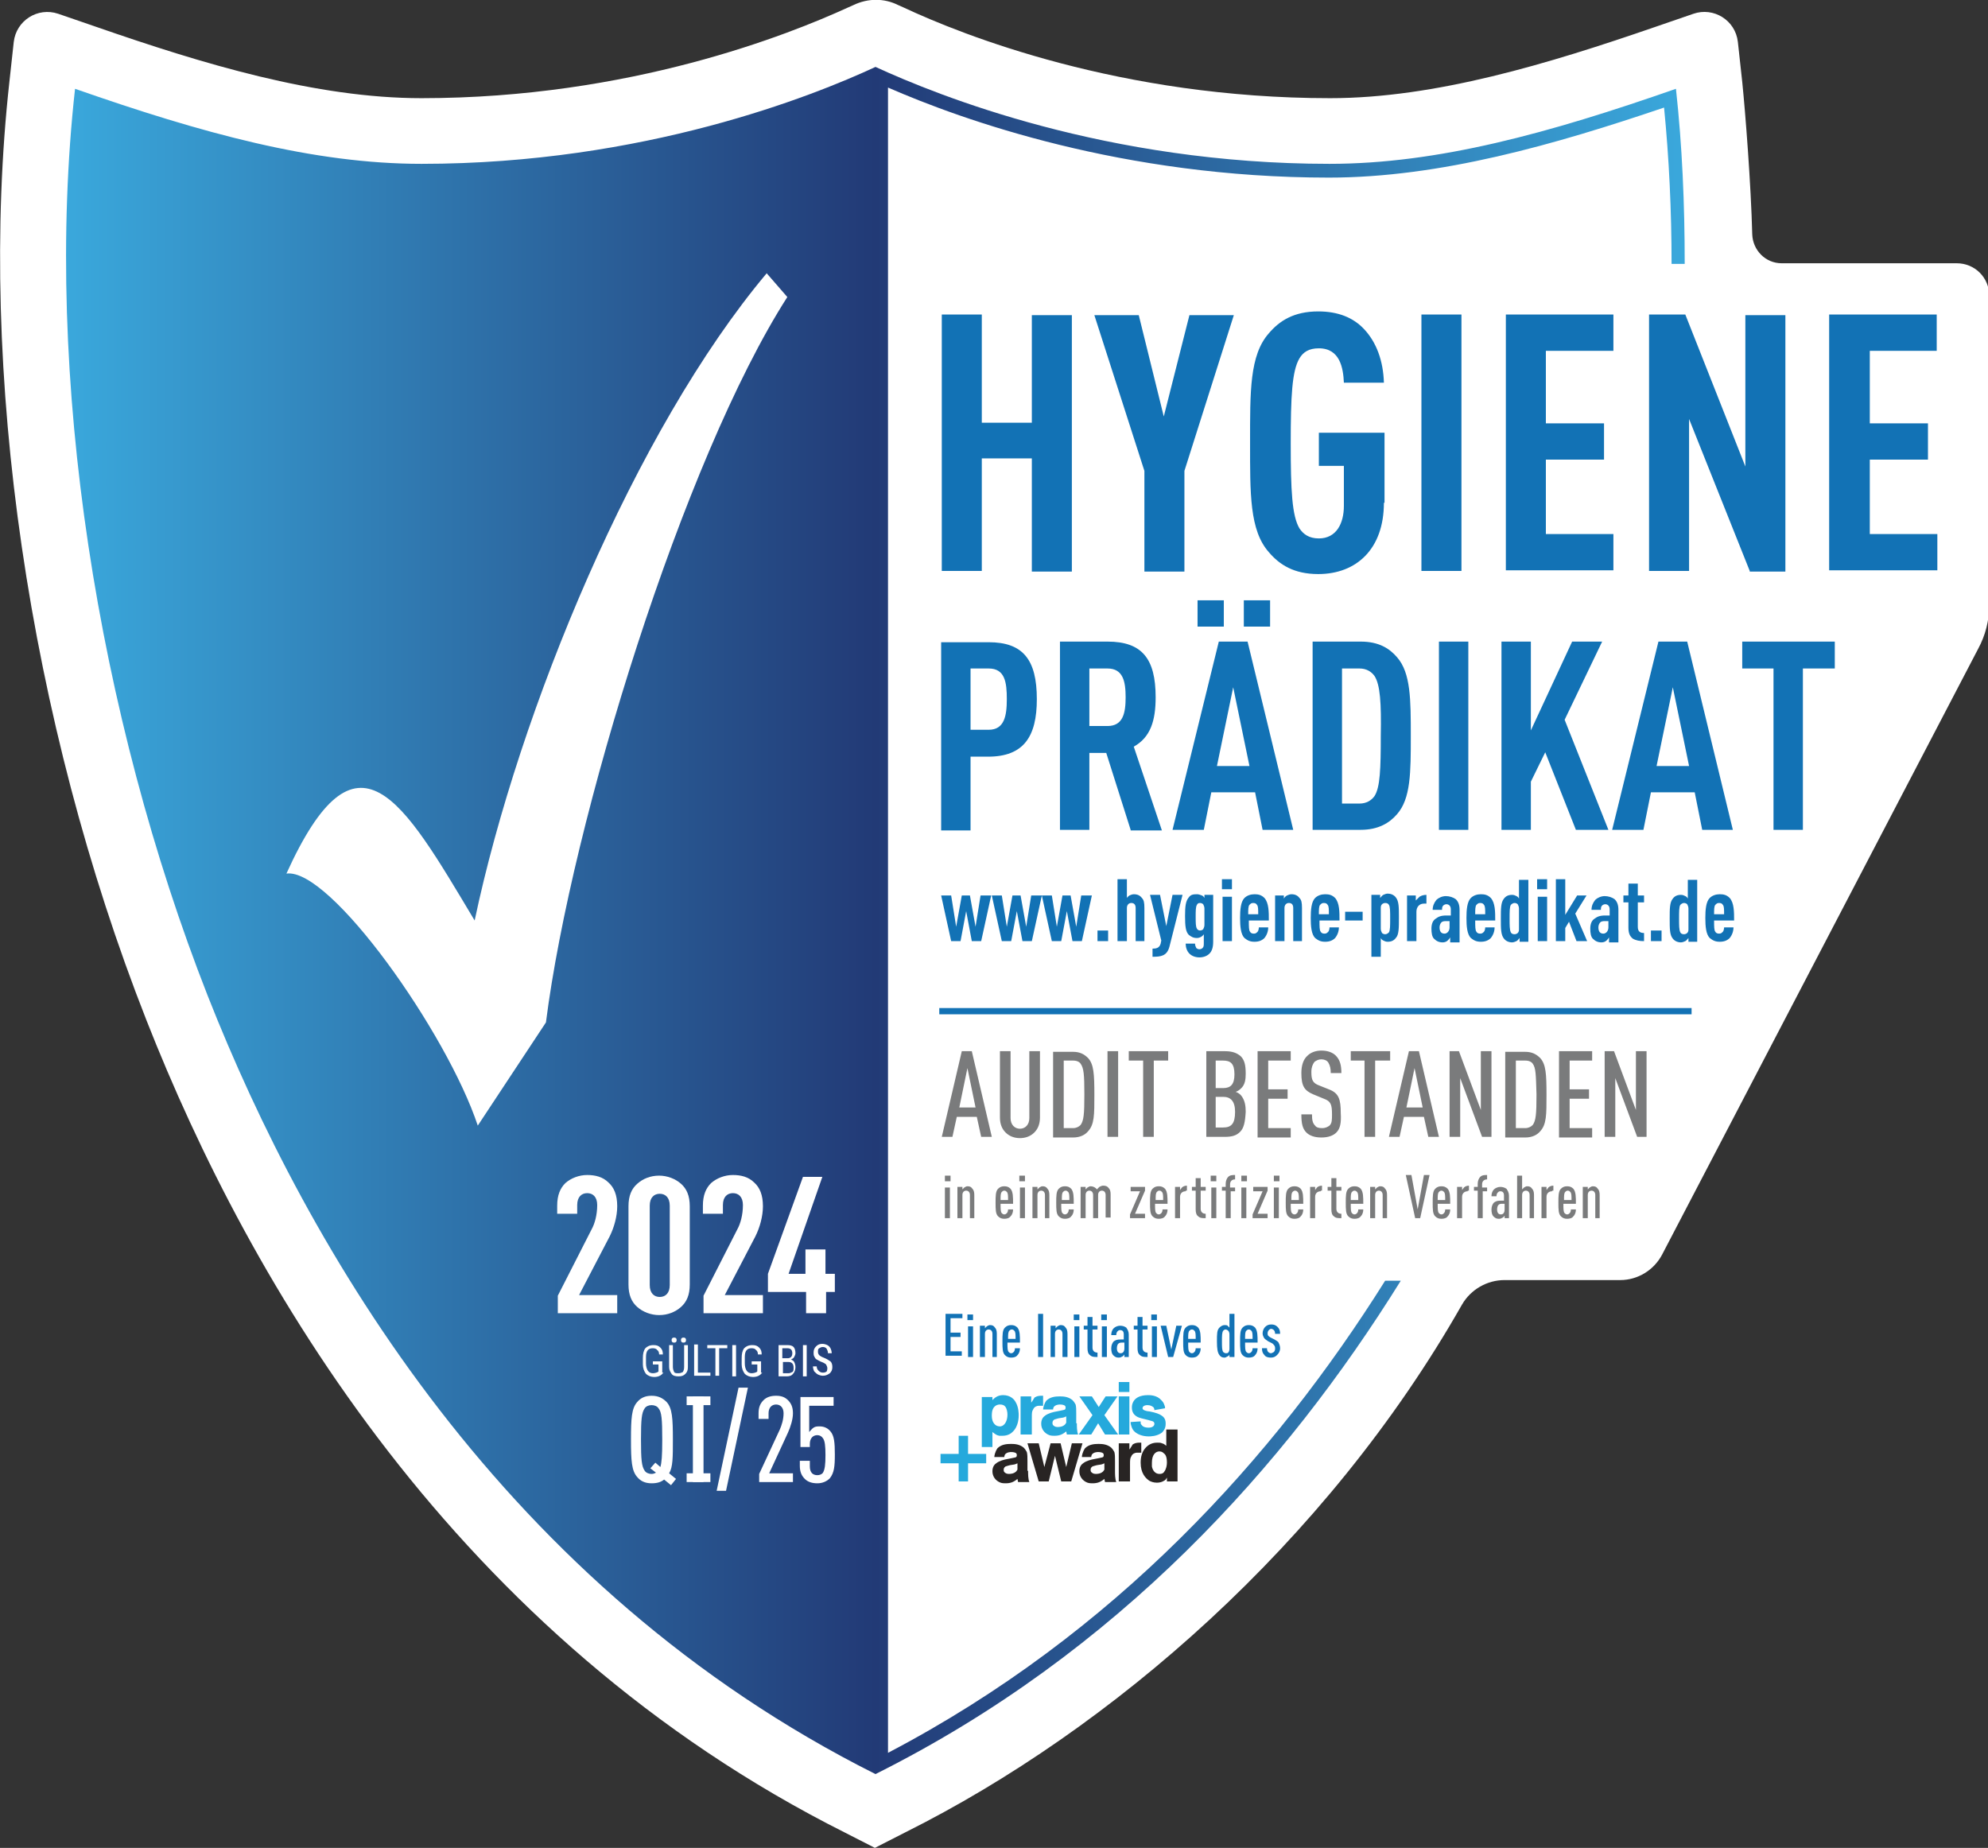 <svg enable-background="new 0 0 317.9 295.5" viewBox="0 0 317.9 295.5" xmlns="http://www.w3.org/2000/svg" xmlns:xlink="http://www.w3.org/1999/xlink"><rect x="0" y="0" width="317.9" height="295.5" fill="#333333" stroke="none"/><linearGradient id="a" gradientUnits="userSpaceOnUse" x1="10.494" x2="269.397" y1="147.213" y2="147.213"><stop offset="0" stop-color="#3aa8dc"/><stop offset=".5" stop-color="#223a76"/><stop offset="1" stop-color="#3aa8dc"/></linearGradient><path d="m139.9 295.5-4.7-2.4c-62.4-31.3-95.3-88-111.8-130-18.8-47.8-27-103.9-21.9-150l.7-6.4c.4-3.4 3.8-5.6 7.1-4.5l6.1 2.1c17 5.9 35.1 11.4 52 11.4 33.4 0 58.8-10.2 68.2-14.5l.9-.4c2.3-1.1 4.9-1.1 7.1 0l.9.4c9.4 4.4 34.7 14.5 68.2 14.5 16.8 0 34.9-5.5 52-11.4l6.1-2.1c3.2-1.1 6.7 1 7.1 4.5l.7 6.4c.5 4.9 1.4 16.4 1.6 24.4.1 2.5 2.1 4.6 4.7 4.6h28c2.9 0 5.2 2.3 5.2 5.2v49.4c0 2.5-.6 4.9-1.8 7.1l-50.5 96.8c-1.3 2.5-3.9 4.1-6.7 4.1h-18.5c-2.8 0-5.4 1.5-6.8 3.9-21.7 38.2-56.2 68-89 84.4z" fill="#fff"/><path d="m268 14.2c-20.3 7.1-38.1 12-55.4 12-35.6 0-62.6-10.9-72.6-15.5-9.9 4.6-37 15.5-72.6 15.5-17.3 0-35.1-4.9-55.4-12-5.1 45.9 3.7 100.4 21.2 145 16 40.6 47.4 94.7 106.8 124.5 38.8-19.4 65.6-49.3 84-78.9h-2.5c-17.7 28.2-43.2 56.5-79.5 75.5v-266.3c11.9 5.2 37.6 14.4 70.5 14.4 17.8 0 36.2-5.3 53.6-11.2.8 8.1 1.2 16.5 1.2 25h2.1c-0-9.6-.4-18.9-1.4-28z" fill="url(#a)"/><path d="m122.6 43.7 3.3 3.8c-16.6 25.9-34.5 83.8-38.6 116l-10.9 16.5c-4.9-14.8-23.6-41.3-30.6-40.3 11.3-24.9 18.5-11.9 30.1 7.5 7.1-33.6 25.7-78.5 46.7-103.5z" fill="#fff"/><path d="m164.4 235.2c0 .5 0 1.3.2 1.8h-1.8l-.1-.5c-.6.5-1.1.7-1.9.7-.2 0-.5 0-.8-.1-.8-.3-1.3-1-1.3-1.8 0-.2 0-.9.6-1.3.5-.4 1.3-.6 1.9-.7l.5-.1c.4-.1.6-.1.8-.2 0 0 .1-.1.1-.3s-.1-.3-.1-.3c-.1-.1-.4-.2-.8-.2-.1 0-.7 0-1 .4-.1.2-.1.3-.1.4h-1.6c0-.2.1-.8.5-1.4.6-.6 1.4-.7 2.2-.7.7 0 1.4.1 2 .6.2.2.4.5.5.7.1.4.1.8.1 1.5v1.5zm-1.7-1.2c-.4.2-.5.2-1.2.3 0 0-.4.1-.7.2-.3.2-.3.4-.3.6 0 0 0 .2.1.3s.3.3.7.3c.2 0 .8 0 1.2-.4.1-.1.2-.3.2-.3zm8.7-3.2-.9 3.8-.9-3.8h-1.6l-1 3.8-.9-3.8h-1.8l1.8 6.1h1.6l1-4.1 1 4.1h1.6l1.8-6.1zm6.9 4.4c0 .5 0 1.3.2 1.8h-1.8l-.1-.5c-.6.5-1.1.7-1.9.7-.2 0-.5 0-.8-.1-.8-.3-1.3-1-1.3-1.8 0-.2 0-.9.6-1.3.5-.4 1.3-.6 1.9-.7l.5-.1c.4-.1.6-.1.8-.2 0 0 .1-.1.1-.3s-.1-.3-.1-.3c-.1-.1-.4-.2-.8-.2-.1 0-.7 0-1 .4-.1.2-.1.3-.1.4h-1.5c0-.2.1-.8.5-1.4.6-.6 1.4-.7 2.2-.7.7 0 1.4.1 2 .6.2.2.4.5.5.7.1.4.1.8.1 1.5zm-1.7-1.2c-.4.2-.5.2-1.2.3 0 0-.4.1-.7.2-.3.2-.3.4-.3.6 0 0 0 .2.1.3s.3.3.7.3c.2 0 .8 0 1.2-.4.1-.1.2-.3.2-.3zm4-3.2h-1.7v6.1h1.8v-2c0-.2 0-.5 0-.7 0-.7 0-1 .2-1.3.2-.5.7-.6.9-.6h.3.4v-1.6s-.2 0-.3 0-.6 0-.9.2c-.1 0-.2.1-.3.3-.2.3-.3.5-.4.6zm7.7 6.1h-1.7v-.6c-.1.1-.1.2-.2.3-.2.2-.7.5-1.4.5-.6 0-1-.2-1.2-.3-.6-.4-1.4-1.2-1.4-2.9 0-.9.2-1.8.9-2.5s1.5-.7 1.8-.7.5 0 .7.1c.1 0 .2.1.3.1.1.1.3.2.4.3v-2.6h1.8zm-2.2-4.5c-.1-.1-.3-.3-.7-.3-.6 0-1.2.5-1.2 1.8v.6c.1.6.5 1.2 1.2 1.2.5 0 .7-.2.8-.4.3-.4.4-1 .4-1.4-0-.9-.2-1.3-.5-1.5" fill="#282423"/><path d="m158.6 224c.1-.1.2-.2.3-.3.2-.2.7-.6 1.5-.6 1.2 0 1.8.7 2 1.1.5.8.5 1.9.5 2.1 0 .3 0 1.8-1 2.7-.2.2-.7.6-1.6.6-.1 0-.3 0-.5 0-.5-.1-.7-.3-1.1-.6v2.4h-1.7v-8h1.7v.6zm.5 3.8c.2.2.5.3.8.3.1 0 .2 0 .4-.1.4-.2.8-.8.8-1.8 0-.4-.1-.9-.3-1.2s-.5-.4-.9-.4c-.1 0-.4 0-.7.2-.4.3-.6.7-.6 1.6-0 .5.1 1 .5 1.4m5.8-4.5h-1.7v6.1h1.8v-2c0-.2 0-.5 0-.7 0-.7 0-1 .2-1.3.2-.5.7-.6.9-.6h.3.4v-1.6s-.2 0-.3 0-.6 0-.9.2c-.1 0-.2.1-.3.3-.2.3-.3.5-.4.6zm7.3 4.3c0 .5 0 1.3.2 1.8h-1.8l-.1-.5c-.6.5-1.1.7-1.9.7-.2 0-.5 0-.8-.1-.8-.3-1.3-1-1.3-1.8 0-.2 0-.9.6-1.3.5-.4 1.3-.6 1.9-.7l.5-.1c.4-.1.6-.1.8-.2 0 0 .1-.1.1-.3s-.1-.3-.1-.3c-.1-.1-.4-.2-.8-.2-.1 0-.7 0-1 .4-.1.2-.1.3-.1.4h-1.6c0-.2.1-.8.5-1.4.6-.6 1.4-.7 2.2-.7.7 0 1.4.1 2 .6.2.2.4.5.5.7.1.4.1.8.1 1.5v1.5zm-1.7-1.1c-.4.2-.5.2-1.2.3 0 0-.4.1-.7.2-.3.2-.3.4-.3.6 0 0 0 .2.1.3s.3.3.7.3c.2 0 .8 0 1.2-.4.1-.1.2-.3.2-.3zm8.2-3.2h-1.9l-1.1 1.7-1.1-1.7h-2l2.1 3-2.2 3.1h2l1.1-1.8 1.1 1.8h2.1l-2.2-3.1zm1.9-.7h-1.7v-1.6h1.7zm0 6.8h-1.7v-6.1h1.7zm5.7-4.2c0-.1 0-.3-.1-.5-.1-.4-.4-.7-.5-.8-.7-.8-1.8-.8-2.1-.8-1.4 0-2.1.5-2.4 1.1-.2.4-.2.7-.2.9 0 1.3 1.1 1.6 1.5 1.7s.8.2 1.2.3c.2.1.6.1.8.3.1.1.1.3.1.3 0 .3-.3.6-.9.6-.7 0-1-.2-1.2-.5-.1-.1-.1-.2-.1-.5l-1.6.1c0 .1 0 .3.1.6.1.4.3.7.4.8.8.9 2.2.9 2.4.9s1.3 0 2.1-.6c.2-.2.6-.6.6-1.4 0-.3 0-.9-.6-1.3-.4-.3-1-.5-2-.7-.2 0-.8-.1-1-.3-.1-.1-.1-.2-.1-.2 0-.3.3-.5.8-.5s.8.2 1 .4c.1.2.1.4.1.4zm-31.5 7.3v-2.9h-1.5v2.9h-2.9v1.5h2.9v2.9h1.5v-2.9h2.9v-1.5z" fill="#25a9dc"/><path d="m151.2 217v-6.9h2.7v.7h-1.9v2.3h1.6v.7h-1.6v2.3h1.8v.7h-2.6zm3.5-5.9v-.9h.9v.9zm.1 5.9v-4.9h.8v4.9zm3.9 0v-3.7c0-.5-.3-.7-.6-.7s-.6.2-.6.7v3.7h-.8v-5h.8v.4c.1-.1.2-.2.3-.3.2-.1.3-.2.5-.2.4 0 .6.1.8.4.2.2.3.5.3 1v3.7zm2.4-2.3c0 .8 0 1.3.2 1.5.1.1.2.2.4.2s.3-.1.4-.2.2-.3.2-.6h.8c0 .4-.1.8-.4 1.1-.2.3-.6.4-1 .4s-.7-.1-1-.4c-.4-.4-.4-1.1-.4-2.2s0-1.8.4-2.2c.3-.3.6-.4 1-.4s.7.1 1 .4c.4.5.4 1.3.4 2.4zm1.3-.6c0-.7 0-1.1-.2-1.3-.1-.1-.2-.2-.4-.2s-.3.1-.4.2c-.2.2-.2.6-.2 1.3zm3.6 2.9v-6.9h.8v6.9zm3.9 0v-3.7c0-.5-.3-.7-.6-.7s-.6.2-.6.7v3.7h-.7v-5h.8v.4c.1-.1.2-.2.3-.3.2-.1.3-.2.5-.2.4 0 .6.1.8.4.2.2.3.5.3 1v3.7zm1.8-5.9v-.9h.9v.9zm.1 5.9v-4.9h.8v4.9zm3.6 0c-.4 0-.8 0-1.1-.3-.3-.2-.4-.6-.4-1.1v-3h-.6v-.6h.6v-1.4h.8v1.4h.8v.6h-.8v2.9c0 .5.3.8.8.8v.7zm.7-5.9v-.9h.9v.9zm.1 5.9v-4.9h.8v4.9zm3.6 0v-.4c-.1.1-.2.3-.3.3-.2.1-.3.2-.6.2-.4 0-.6-.1-.9-.4-.2-.2-.3-.6-.3-1.1s.2-.9.4-1.1c.3-.2.5-.3 1.1-.3h.5v-.8c0-.5-.2-.7-.6-.7-.2 0-.3.1-.4.2s-.2.3-.2.6h-.8c0-.4.1-.8.4-1.1.2-.2.6-.4 1-.4s.7.1 1 .3c.2.3.4.6.4 1.1v3.6zm0-2.3h-.4c-.2 0-.4 0-.6.2-.1.1-.2.4-.2.7 0 .5.2.8.6.8s.6-.3.6-.8zm3.6 2.3c-.4 0-.8 0-1.1-.3-.3-.2-.4-.6-.4-1.1v-3h-.6v-.6h.6v-1.4h.8v1.4h.8v.6h-.8v2.9c0 .5.3.8.8.8v.7zm.7-5.9v-.9h.9v.9zm.1 5.9v-4.9h.8v4.9zm3.4 0h-.8l-1.2-5h.9l.8 3.8.8-3.8h.9zm2.4-2.3c0 .8 0 1.3.2 1.5.1.1.2.2.4.2s.3-.1.4-.2.2-.3.2-.6h.8c0 .4-.1.8-.4 1.1-.2.3-.6.4-1 .4s-.7-.1-1-.4c-.4-.4-.4-1.1-.4-2.2s0-1.8.4-2.2c.3-.3.6-.4 1-.4s.7.1 1 .4c.4.5.4 1.3.4 2.4zm1.2-.6c0-.7 0-1.1-.2-1.3-.1-.1-.2-.2-.4-.2s-.3.1-.4.2c-.2.2-.2.6-.2 1.3zm5.4 2.9v-.4c0 .1-.2.3-.3.3-.2.1-.3.2-.5.2-.3 0-.6-.1-.8-.4-.3-.4-.4-1-.4-2.2s0-1.8.4-2.2c.2-.2.5-.4.8-.4.2 0 .4 0 .5.1l.3.3v-2.2h.8v6.9zm0-3.6c0-.3-.1-.5-.2-.6s-.3-.2-.4-.2c-.2 0-.3.1-.4.2-.2.3-.2.8-.2 1.7s0 1.4.2 1.7c.1.1.3.2.4.2.2 0 .3 0 .4-.1s.2-.3.2-.6zm2.5 1.3c0 .8 0 1.3.2 1.5.1.1.2.2.4.2s.3-.1.4-.2.2-.3.2-.6h.8c0 .4-.1.8-.4 1.1-.2.3-.6.4-1 .4s-.7-.1-1-.4c-.4-.4-.4-1.1-.4-2.2s0-1.8.4-2.2c.3-.3.6-.4 1-.4s.7.1 1 .4c.4.5.4 1.3.4 2.4zm1.2-.6c0-.7 0-1.1-.2-1.3-.1-.1-.2-.2-.4-.2s-.3.1-.4.2c-.2.2-.2.6-.2 1.3zm3.9 2.6c-.3.3-.6.4-1 .4s-.8-.1-1-.4c-.3-.3-.4-.6-.4-1.1h.8c0 .3.1.5.2.6s.3.2.4.2c.2 0 .3-.1.5-.2.1-.1.2-.3.2-.5s0-.3-.1-.5c-.1-.1-.2-.3-.4-.4l-.6-.3c-.3-.2-.6-.4-.7-.6s-.2-.4-.2-.7c0-.4.2-.8.4-1 .3-.3.6-.4 1-.4s.7.1 1 .4.4.6.4 1.1h-.8c0-.3-.1-.5-.2-.6s-.3-.2-.4-.2c-.2 0-.3.1-.4.2s-.2.3-.2.5c0 .1 0 .3.1.4s.2.2.4.3l.6.3c.3.2.6.3.7.6.1.2.2.5.2.8 0 .5-.2.8-.5 1.1z" fill="#1272b5"/><path d="m156.9 181.8-.7-3.2h-3.2l-.7 3.2h-1.7l3.2-13.7h1.6l3.2 13.7zm-2.2-11-1.3 6.3h2.6zm11.6 7.9c0 1-.3 1.8-.9 2.4s-1.4.9-2.3.9-1.7-.3-2.3-.9-.9-1.4-.9-2.4v-10.6h1.7v10.7c0 1.1.7 1.7 1.5 1.7s1.5-.6 1.5-1.7v-10.7h1.7zm7.7 2.2c-.5.6-1.3 1-2.4 1h-3.2v-13.7h3.2c1.1 0 1.8.4 2.4 1 .9 1 1 2.5 1 5.9 0 3.2 0 4.7-1 5.8zm-1.2-10.8c-.2-.3-.6-.5-1.2-.5h-1.5v10.8h1.5c.5 0 .9-.2 1.2-.5.5-.7.6-1.7.6-4.9s-.1-4.2-.6-4.9zm4.3 11.7v-13.7h1.7v13.7zm7.4-12.2v12.2h-1.7v-12.2h-2.3v-1.5h6.3v1.5zm13.8 11.4c-.6.6-1.3.8-2.5.8h-2.9v-13.7h3c1.2 0 1.9.3 2.5.8.6.6.8 1.4.8 2.8 0 .9-.1 1.8-.8 2.4-.2.2-.5.4-.8.5.3.1.6.3.8.5.7.8.8 1.8.8 2.7-.1 1.7-.3 2.6-.9 3.2zm-2.7-11.4h-1.2v4.4h1.2c1.2 0 1.8-.6 1.8-2.2 0-1.7-.6-2.2-1.8-2.2zm0 5.8h-1.2v4.9h1.2c1.3 0 1.9-.6 1.9-2.5 0-1.7-.7-2.4-1.9-2.4zm5.5 6.4v-13.7h5.3v1.5h-3.6v4.6h3.1v1.5h-3.1v4.7h3.6v1.5h-5.3zm12.6-.7c-.5.5-1.3.8-2.4.8s-1.9-.3-2.4-.8c-.6-.6-.8-1.4-.8-2.9h1.7c0 .9.1 1.4.5 1.8.2.3.6.4 1.1.4.6 0 .9-.2 1.2-.4.4-.4.4-.9.4-1.8 0-1.6-.2-2.1-1.3-2.5l-1.7-.7c-1.4-.6-1.9-1.3-1.9-3.4 0-1.2.3-2.2 1-2.8.5-.5 1.3-.8 2.2-.8 1 0 1.8.3 2.3.8.7.7.9 1.6.9 2.8h-1.7c0-.7-.1-1.2-.4-1.7-.2-.3-.6-.5-1.1-.5s-.8.2-1.1.4c-.3.4-.5.9-.5 1.6 0 1.3.2 1.8 1.3 2.2l1.5.6c1.6.6 1.9 1.6 1.9 3.8.1 1.6-.1 2.5-.7 3.1zm6.2-11.5v12.2h-1.7v-12.2h-2.2v-1.5h6.3v1.5zm8.5 12.2-.7-3.2h-3.2l-.7 3.2h-1.7l3.2-13.7h1.6l3.2 13.7zm-2.2-11-1.3 6.3h2.6zm10.8 11-3.5-9.4v9.4h-1.7v-13.7h1.5l3.5 9.4v-9.4h1.7v13.7zm9.3-.9c-.5.6-1.3 1-2.4 1h-3.2v-13.7h3.2c1.1 0 1.8.4 2.4 1 .9 1 1 2.5 1 5.9 0 3.2 0 4.7-1 5.8zm-1.2-10.8c-.2-.3-.6-.5-1.2-.5h-1.5v10.8h1.5c.5 0 .9-.2 1.2-.5.5-.7.6-1.7.6-4.9-.1-3.2-.1-4.2-.6-4.9zm4.2 11.7v-13.7h5.3v1.5h-3.6v4.6h3.1v1.5h-3.1v4.7h3.6v1.5h-5.3zm12.5 0-3.5-9.4v9.4h-1.7v-13.7h1.5l3.5 9.4v-9.4h1.7v13.7z" fill="#7a7b7c"/><path d="m151.1 188.9v-.9h.9v.9zm0 5.9v-4.9h.8v4.9zm4 0v-3.7c0-.5-.3-.7-.6-.7s-.6.2-.6.7v3.7h-.8v-5h.8v.4l.3-.3c.2-.1.3-.2.5-.2.4 0 .6.1.8.4.2.2.3.5.3 1v3.7zm4.9-2.3c0 .8 0 1.3.2 1.5.1.1.2.2.4.2s.3-.1.4-.2.2-.3.2-.6h.8c0 .4-.1.8-.4 1.1-.2.3-.6.4-1 .4s-.7-.1-1-.4c-.4-.4-.4-1.1-.4-2.2 0-1 0-1.8.4-2.2.3-.3.6-.4 1-.4s.7.1 1 .4c.4.5.4 1.3.4 2.4zm1.2-.6c0-.7 0-1.1-.2-1.3-.1-.1-.2-.2-.4-.2s-.3.1-.4.2c-.2.2-.2.6-.2 1.3zm1.8-3v-.9h.9v.9zm.1 5.9v-4.9h.8v4.9zm4 0v-3.7c0-.5-.3-.7-.6-.7s-.6.2-.6.7v3.7h-.8v-5h.8v.4l.3-.3c.2-.1.3-.2.5-.2.4 0 .6.1.8.4.2.2.3.5.3 1v3.7zm2.6-2.3c0 .8 0 1.3.2 1.5.1.1.2.2.4.2s.3-.1.4-.2.2-.3.2-.6h.8c0 .4-.1.8-.4 1.1-.2.3-.6.4-1 .4s-.7-.1-1-.4c-.4-.4-.4-1.1-.4-2.2 0-1 0-1.8.4-2.2.3-.3.6-.4 1-.4s.7.1 1 .4c.4.5.4 1.3.4 2.4zm1.3-.6c0-.7 0-1.1-.2-1.3-.1-.1-.2-.2-.4-.2s-.3.1-.4.2c-.2.2-.2.6-.2 1.3zm5.8 2.9v-3.7c0-.5-.3-.7-.6-.7s-.6.2-.6.7v3.7h-.8v-3.7c0-.5-.3-.7-.6-.7s-.6.2-.6.7v3.7h-.8v-5h.8v.4c.1-.1.2-.2.3-.3.2-.1.3-.2.5-.2.4 0 .8.2 1 .5.1-.1.3-.3.4-.4.2-.1.4-.2.6-.2.4 0 .7.1.9.4.2.2.3.5.3 1v3.7h-.8zm3.9 0v-.6l1.6-3.7h-1.5v-.7h2.3v.6l-1.6 3.7h1.6v.7zm4-2.3c0 .8 0 1.3.2 1.5.1.1.2.2.4.2s.3-.1.4-.2.2-.3.2-.6h.8c0 .4-.1.8-.4 1.1-.2.3-.6.4-1 .4s-.7-.1-1-.4c-.4-.4-.4-1.1-.4-2.2 0-1 0-1.8.4-2.2.3-.3.6-.4 1-.4s.7.1 1 .4c.4.5.4 1.3.4 2.4zm1.3-.6c0-.7 0-1.1-.2-1.3-.1-.1-.2-.2-.4-.2s-.3.1-.4.2c-.2.2-.2.6-.2 1.3zm3.6-1.4c-.5 0-.9.3-.9.9v3.4h-.8v-5h.8v.5c.1-.1.2-.3.3-.4.2-.2.5-.3.8-.3v.8h-.2zm3.1 4.3c-.4 0-.8 0-1.1-.3-.3-.2-.4-.6-.4-1.1v-3h-.6v-.6h.6v-1.4h.8v1.4h.8v.6h-.8v2.9c0 .5.3.8.8.8v.7zm.9-5.9v-.9h.9v.9zm.1 5.9v-4.9h.8v4.9zm3.1-4.4v4.4h-.8v-4.4h-.6v-.6h.6v-.5c0-.5.2-.9.4-1.1.3-.3.7-.3 1.1-.3v.7c-.5 0-.8.3-.8.8v.5h.8v.6h-.7zm1.7-1.5v-.9h.9v.9zm0 5.9v-4.9h.8v4.9zm1.8 0v-.6l1.6-3.7h-1.5v-.7h2.3v.6l-1.6 3.7h1.6v.7zm3.4-5.9v-.9h.9v.9zm0 5.9v-4.9h.8v4.9zm2.7-2.3c0 .8 0 1.3.2 1.5.1.1.2.2.4.2s.3-.1.4-.2.2-.3.2-.6h.8c0 .4-.1.8-.4 1.1-.2.3-.6.4-1 .4s-.7-.1-1-.4c-.4-.4-.4-1.1-.4-2.2 0-1 0-1.8.4-2.2.3-.3.6-.4 1-.4s.7.1 1 .4c.4.5.4 1.3.4 2.4zm1.3-.6c0-.7 0-1.1-.2-1.3-.1-.1-.2-.2-.4-.2s-.3.1-.4.2c-.2.2-.2.6-.2 1.3zm3.5-1.4c-.5 0-.9.3-.9.9v3.4h-.8v-5h.8v.5c.1-.1.2-.3.3-.4.2-.2.5-.3.8-.3v.8h-.2zm3.2 4.3c-.4 0-.8 0-1.1-.3-.3-.2-.4-.6-.4-1.1v-3h-.6v-.6h.6v-1.4h.8v1.4h.8v.6h-.8v2.9c0 .5.3.8.8.8v.7zm1.6-2.3c0 .8 0 1.3.2 1.5.1.1.2.2.4.2s.3-.1.4-.2.2-.3.2-.6h.8c0 .4-.1.8-.4 1.1-.2.3-.6.4-1 .4s-.7-.1-1-.4c-.4-.4-.4-1.1-.4-2.2 0-1 0-1.8.4-2.2.3-.3.6-.4 1-.4s.7.1 1 .4c.4.5.4 1.3.4 2.4zm1.2-.6c0-.7 0-1.1-.2-1.3-.1-.1-.2-.2-.4-.2s-.3.1-.4.2c-.2.2-.2.6-.2 1.3zm3.9 2.9v-3.7c0-.5-.3-.7-.6-.7s-.6.2-.6.7v3.7h-.8v-5h.8v.4l.3-.3c.2-.1.3-.2.5-.2.4 0 .6.1.8.4.2.2.3.5.3 1v3.7zm6 0h-.8l-1.5-6.9h.9l1 5.5 1-5.5h.9zm2.8-2.3c0 .8 0 1.3.2 1.5.1.1.2.2.4.2s.3-.1.4-.2.2-.3.2-.6h.8c0 .4-.1.8-.4 1.1-.2.3-.6.4-1 .4s-.7-.1-1-.4c-.4-.4-.4-1.1-.4-2.2 0-1 0-1.8.4-2.2.3-.3.6-.4 1-.4s.7.1 1 .4c.4.5.4 1.3.4 2.4zm1.2-.6c0-.7 0-1.1-.2-1.3-.1-.1-.2-.2-.4-.2s-.3.1-.4.2c-.2.2-.2.6-.2 1.3zm3.6-1.4c-.5 0-.9.3-.9.9v3.4h-.8v-5h.8v.5c.1-.1.2-.3.3-.4.2-.2.5-.3.8-.3v.8h-.2zm2.4-.1v4.4h-.8v-4.4h-.6v-.6h.6v-.5c0-.5.2-.9.4-1.1.3-.3.7-.3 1.1-.3v.7c-.5 0-.8.3-.8.8v.5h.8v.6h-.7zm3.5 4.4v-.4c-.1.1-.2.3-.3.3-.2.1-.3.2-.6.2-.4 0-.6-.1-.9-.4-.2-.2-.3-.6-.3-1.1s.2-.9.4-1.1c.3-.2.5-.3 1.1-.3h.5v-.8c0-.5-.2-.7-.6-.7-.2 0-.3.1-.4.2s-.2.3-.2.6h-.8c0-.4.1-.8.4-1.1.2-.2.6-.4 1-.4s.7.1 1 .3c.2.3.4.6.4 1.1v3.6zm0-2.3h-.4c-.2 0-.4 0-.6.2-.1.1-.2.4-.2.7 0 .5.2.8.6.8s.6-.3.6-.8zm4 2.3v-3.7c0-.5-.3-.7-.6-.7s-.6.2-.6.7v3.7h-.8v-6.8h.8v2.2c.1-.1.2-.2.3-.3.2-.1.3-.2.5-.2.4 0 .6.1.8.4.2.2.3.5.3 1v3.7zm3.6-4.3c-.5 0-.9.3-.9.9v3.4h-.8v-5h.8v.5c.1-.1.2-.3.3-.4.2-.2.5-.3.8-.3v.8h-.2zm1.8 2c0 .8 0 1.3.2 1.5.1.1.2.2.4.2s.3-.1.4-.2.2-.3.2-.6h.8c0 .4-.1.8-.4 1.1-.2.3-.6.4-1 .4s-.7-.1-1-.4c-.4-.4-.4-1.1-.4-2.2 0-1 0-1.8.4-2.2.3-.3.6-.4 1-.4s.7.1 1 .4c.4.5.4 1.3.4 2.4zm1.3-.6c0-.7 0-1.1-.2-1.3-.1-.1-.2-.2-.4-.2s-.3.1-.4.2c-.2.2-.2.6-.2 1.3zm3.8 2.9v-3.7c0-.5-.3-.7-.6-.7s-.6.2-.6.7v3.7h-.8v-5h.8v.4l.3-.3c.2-.1.3-.2.5-.2.4 0 .6.1.8.4.2.2.3.5.3 1v3.7z" fill="#7a7b7c"/><path d="m150.2 161.2h120.3v1h-120.3z" fill="#1272b5"/><path d="m156.9 150.5h-1.5l-.9-4.8-.9 4.8h-1.5l-1.6-7.3h1.6l.8 5 .9-5h1.3l.9 5 .8-5h1.7zm8.1 0h-1.5l-.9-4.8-.9 4.8h-1.5l-1.6-7.3h1.6l.8 5 .9-5h1.3l.9 5 .8-5h1.7zm8 0h-1.5l-.9-4.8-.9 4.8h-1.5l-1.6-7.3h1.6l.8 5 .9-5h1.3l.9 5 .8-5h1.7zm2.5 0v-1.7h1.7v1.7zm6.1 0v-5.3c0-.6-.3-.8-.7-.8s-.7.3-.7.8v5.3h-1.5v-9.9h1.5v3c.1-.2.3-.3.4-.4.2-.1.5-.2.7-.2.6 0 1 .2 1.3.6.3.3.4.7.4 1.6v5.3zm5.4.9c-.4 1.5-1.4 1.6-2.7 1.6v-1.3c.6 0 1.1-.1 1.3-.8l.1-.5-1.8-7.3h1.6l1 5 1-5h1.6zm7-.8c0 .9-.2 1.5-.6 1.9s-1 .6-1.6.6-1.2-.2-1.6-.6-.6-1-.6-1.6h1.5c0 .3.1.5.2.7.1.1.3.2.5.2s.4-.1.5-.2c.2-.2.2-.4.2-.9v-1.3c-.1.2-.3.3-.4.4-.2.1-.4.2-.7.2-.6 0-.9-.2-1.3-.5-.5-.5-.6-1.4-.6-3s.1-2.4.6-3c.3-.4.6-.5 1.3-.5.3 0 .5.1.8.2.2.1.3.2.4.4v-.5h1.4zm-1.4-5.3c0-.3-.1-.5-.2-.7-.1-.1-.3-.2-.5-.2-.3 0-.4.1-.5.3-.2.3-.2 1-.2 1.9s0 1.6.2 1.9c.1.2.3.3.5.3s.4-.1.5-.2c.1-.2.2-.4.2-.7zm2.8-3.1v-1.6h1.6v1.6zm.1 8.3v-7.1h1.5v7.1zm4.2-3.2c0 .8 0 1.5.2 1.7.1.2.3.3.6.3s.4-.1.6-.3c.1-.1.2-.4.2-.7h1.5c0 .6-.2 1.2-.6 1.7-.4.4-.9.6-1.6.6s-1.1-.2-1.6-.6c-.6-.6-.7-1.9-.7-3.2s.1-2.6.7-3.2c.4-.4 1-.6 1.6-.6s1.1.1 1.6.6c.7.8.7 2.2.7 3.6h-3.2zm1.5-1.1c0-.8 0-1.3-.2-1.5-.1-.2-.3-.3-.6-.3s-.4.1-.6.3-.2.8-.2 1.5zm5.6 4.3v-5.3c0-.6-.3-.8-.7-.8s-.7.3-.7.8v5.3h-1.5v-7.3h1.4v.5c.1-.2.3-.4.5-.5s.5-.2.7-.2c.6 0 1 .2 1.3.6.3.3.4.7.4 1.6v5.3zm4.2-3.2c0 .8 0 1.5.2 1.7.1.2.3.3.6.3s.4-.1.6-.3c.1-.1.2-.4.2-.7h1.5c0 .6-.2 1.2-.6 1.7-.4.4-.9.6-1.6.6s-1.1-.2-1.6-.6c-.6-.6-.7-1.9-.7-3.2s.1-2.6.7-3.2c.4-.4 1-.6 1.6-.6s1.1.1 1.6.6c.7.8.7 2.2.7 3.6h-3.2zm1.5-1.1c0-.8 0-1.3-.2-1.5-.1-.2-.3-.3-.6-.3s-.4.1-.6.3-.2.8-.2 1.5zm2.6 1v-1.4h2.8v1.4zm8.1 2.8c-.3.4-.7.6-1.3.6-.3 0-.5-.1-.7-.2s-.3-.2-.4-.4v3h-1.5v-9.9h1.4v.5c.1-.1.3-.4.5-.5s.5-.2.7-.2c.5 0 1 .2 1.3.6.5.6.5 1.6.5 3.2 0 1.7 0 2.8-.5 3.3zm-1.1-5.3c-.1-.2-.3-.3-.6-.3-.2 0-.4.1-.5.2-.2.2-.2.4-.2.7v3.2c0 .3.1.5.2.7.1.1.3.2.5.2s.4-.1.6-.3c.2-.3.2-1.1.2-2.2 0-1.2 0-1.9-.2-2.2zm5.6-.2c-.7 0-1.2.5-1.2 1.3v4.7h-1.5v-7.3h1.4v.8c.2-.2.4-.4.6-.6.3-.2.7-.3 1.1-.3v1.4zm4.2 6v-.6c-.1.2-.3.4-.4.5-.2.2-.5.3-.8.3-.6 0-1-.2-1.4-.6-.3-.3-.4-.9-.4-1.6s.2-1.3.7-1.6c.4-.3.8-.5 1.7-.5h.7v-1c0-.5-.3-.8-.7-.8-.2 0-.4.1-.5.2-.2.2-.2.4-.2.7h-1.5c0-.6.2-1.1.6-1.6.3-.3.9-.6 1.5-.6s1.2.2 1.6.5c.4.4.6.9.6 1.7v5.2h-1.5zm-.1-3.2h-.5c-.3 0-.6 0-.8.2s-.3.5-.3.8c0 .7.3 1 .8 1 .4 0 .8-.4.8-1zm4.1 0c0 .8 0 1.5.2 1.7.1.2.3.3.6.3s.4-.1.6-.3c.1-.1.2-.4.2-.7h1.5c0 .6-.2 1.2-.6 1.7-.4.4-.9.6-1.6.6s-1.1-.2-1.6-.6c-.6-.6-.7-1.9-.7-3.2s.1-2.6.7-3.2c.4-.4 1-.6 1.6-.6s1.1.1 1.6.6c.7.8.7 2.2.7 3.6h-3.2zm1.6-1.1c0-.8 0-1.3-.2-1.5-.1-.2-.3-.3-.6-.3s-.4.1-.6.3-.2.8-.2 1.5zm5.5 4.3v-.5c-.1.1-.3.4-.5.5s-.5.2-.7.2c-.5 0-1-.2-1.3-.6-.5-.6-.5-1.6-.5-3.2s0-2.6.5-3.2c.3-.4.7-.6 1.3-.6.3 0 .5.1.7.2s.3.2.4.4v-3h1.5v9.9h-1.4zm-.1-5.2c0-.3-.1-.5-.2-.7-.1-.1-.3-.2-.5-.2s-.4.1-.6.3c-.2.3-.2 1.1-.2 2.2s0 1.8.2 2.2c.1.2.3.3.6.3.2 0 .4-.1.5-.2.2-.2.2-.4.2-.7zm2.9-3.1v-1.6h1.6v1.6zm.1 8.3v-7.1h1.5v7.1zm6.2 0-1.2-3.1-.6 1v2.1h-1.5v-9.9h1.5v5.7l1.9-3.1h1.5l-1.8 2.9 1.9 4.4zm5.2 0v-.6c-.1.2-.3.4-.4.5-.2.2-.5.3-.8.3-.6 0-1-.2-1.4-.6-.3-.3-.4-.9-.4-1.6s.2-1.3.7-1.6c.4-.3.8-.5 1.7-.5h.7v-1c0-.5-.3-.8-.7-.8-.2 0-.4.1-.5.2-.2.2-.2.4-.2.7h-1.5c0-.6.2-1.1.6-1.6.3-.3.9-.6 1.5-.6s1.2.2 1.6.5c.4.4.6.9.6 1.7v5.2h-1.5zm-.1-3.2h-.5c-.3 0-.6 0-.8.2s-.3.5-.3.8c0 .7.3 1 .8 1 .4 0 .8-.4.8-1zm5.7 3.2c-.7 0-1.3-.1-1.8-.4-.5-.4-.7-.9-.7-1.8v-4h-.8v-1.1h.8v-1.9h1.5v1.9h1v1.1h-1v3.9c0 .7.3 1 1 1zm1.1 0v-1.7h1.7v1.7zm6 0v-.5c-.1.1-.3.4-.5.5s-.5.2-.7.2c-.5 0-1-.2-1.3-.6-.5-.6-.5-1.6-.5-3.2s0-2.6.5-3.2c.3-.4.7-.6 1.3-.6.3 0 .5.1.7.2s.3.2.4.4v-3h1.5v9.9h-1.4zm0-5.2c0-.3-.1-.5-.2-.7-.1-.1-.3-.2-.5-.2s-.4.1-.6.3c-.2.3-.2 1.1-.2 2.2s0 1.8.2 2.2c.1.2.3.3.6.3.2 0 .4-.1.5-.2.2-.2.2-.4.2-.7zm4.1 2c0 .8 0 1.5.2 1.7.1.2.3.3.6.3s.4-.1.6-.3c.1-.1.2-.4.2-.7h1.5c0 .6-.2 1.2-.6 1.7-.4.4-.9.6-1.6.6s-1.1-.2-1.6-.6c-.6-.6-.7-1.9-.7-3.2s.1-2.6.7-3.2c.4-.4 1-.6 1.6-.6s1.1.1 1.6.6c.7.8.7 2.2.7 3.6h-3.2zm1.6-1.1c0-.8 0-1.3-.2-1.5-.1-.2-.3-.3-.6-.3s-.4.1-.6.3-.2.8-.2 1.5z" fill="#1272b5"/><path d="m158 121h-2.8v11.8h-4.7v-30.1h7.6c5.5 0 7.7 2.8 7.7 9.1 0 6-2.1 9.2-7.8 9.2zm.1-14.1h-2.9v9.8h2.9c2.5 0 2.9-2.2 2.9-4.9s-.3-4.9-2.9-4.9zm22.7 25.8-3.9-12.3h-2.7v12.3h-4.7v-30.1h7.6c5.5 0 7.7 2.7 7.7 8.9 0 3.7-.8 6.4-3.5 7.9l4.5 13.4h-5zm-3.7-25.8h-2.9v9.2h2.9c2.5 0 2.9-2.1 2.9-4.6s-.4-4.6-2.9-4.6zm24.8 25.8-1.2-6h-7l-1.2 6h-5l7.4-30.1h4.6l7.3 30.1zm-10.4-32.5v-4.2h4.2v4.2zm5.7 9.7-2.6 12.6h5.2zm1.7-9.7v-4.2h4.2v4.2zm24.5 30c-1.2 1.4-3 2.5-5.8 2.5h-7.7v-30.1h7.7c2.9 0 4.6 1.1 5.8 2.5 2.2 2.5 2.2 6.8 2.2 12.6s0 10-2.2 12.5zm-3.6-22.1c-.5-.7-1.3-1.2-2.4-1.2h-2.8v21.6h2.8c1.1 0 1.9-.5 2.4-1.2.9-1.4 1-4.4 1-9.6.1-5.3-.1-8.2-1-9.6zm10.3 24.6v-30.1h4.7v30.1zm21.9 0-4.9-12.4-2.3 4.7v7.7h-4.7v-30.1h4.7v14.2l6.6-14.2h4.8l-6 12.5 7 17.6zm20.2 0-1.2-6h-7l-1.2 6h-5l7.4-30.1h4.6l7.3 30.1zm-4.7-22.8-2.6 12.6h5.2zm20.8-3v25.8h-4.7v-25.8h-5v-4.3h14.8v4.3z" fill="#1272b5"/><path d="m165 91.3v-18h-8v18h-6.4v-41h6.4v17.3h8v-17.2h6.4v41h-6.4zm24.4-16v16.1h-6.4v-16.1l-8-24.9h7.1l4 16.2 4.1-16.2h7.1zm31.9 5.1c0 7.4-4.4 11.4-10.5 11.4-3.9 0-6.2-1.5-7.9-3.5-3.1-3.5-3-9.4-3-17.5s-.1-14 3-17.5c1.7-2 4-3.5 7.9-3.5 3.2 0 5.6 1 7.3 2.8 2 2.1 3.1 5.1 3.2 8.6h-6.4c-.1-2.3-.6-5.5-4-5.5-1.6 0-2.5.6-3.1 1.6-1.2 2-1.4 6.1-1.4 13.6s.2 11.6 1.4 13.6c.6.9 1.5 1.6 3.1 1.6 2.8 0 4-2.4 4-5.2v-6.4h-4v-5.3h10.5v11.2zm6 10.9v-41h6.4v41zm13.5 0v-41h17.2v5.8h-10.8v11.6h9.3v5.8h-9.3v11.9h10.8v5.8h-17.2zm39 0-9.7-24.3v24.3h-6.4v-41h5.8l9.6 24.3v-24.2h6.4v41h-5.7zm12.7 0v-41h17.2v5.8h-10.7v11.6h9.3v5.8h-9.3v11.9h10.8v5.8h-17.3z" fill="#1272b5"/><g fill="#fff"><path d="m106.1 219.5-.1.1c-.3.4-.8.6-1.4.6-.5 0-1-.2-1.3-.5-.3-.4-.5-.9-.5-1.5v-1c0-.7.1-1.2.4-1.6.3-.3.7-.5 1.3-.5.5 0 .8.1 1.1.4s.4.6.4 1.1h-.6c0-.3-.1-.6-.3-.7-.1-.2-.4-.3-.7-.3-.4 0-.6.1-.8.3s-.3.6-.3 1.1v1c0 .5.1.9.3 1.2s.5.4.8.4.6-.1.8-.2l.1-.1v-1.1h-.9v-.5h1.5v1.8z"/><path d="m110 215.1v3.5c0 .5-.1.8-.4 1.1s-.6.4-1.1.4-.9-.1-1.1-.4-.4-.6-.4-1.1v-3.5h.6v3.5c0 .3.1.6.2.8s.4.2.7.2.5-.1.7-.2c.1-.2.2-.4.2-.8v-3.5zm-2.6-.8c0-.1 0-.2.1-.3s.2-.1.3-.1.2 0 .3.1.1.2.1.3 0 .2-.1.3-.2.1-.3.1-.2 0-.3-.1-.1-.2-.1-.3zm1.5 0c0-.1 0-.2.1-.3s.2-.1.3-.1.2 0 .3.1.1.2.1.3 0 .2-.1.3-.2.1-.3.1-.2 0-.3-.1-.1-.2-.1-.3z"/><path d="m111.6 219.5h2v.5h-2.6v-5h.6z"/><path d="m116.3 215.6h-1.3v4.4h-.6v-4.4h-1.3v-.5h3.2z"/><path d="m117.7 220.1h-.6v-5h.6z"/><path d="m121.9 219.5-.1.1c-.3.4-.8.6-1.4.6-.5 0-1-.2-1.3-.5-.3-.4-.5-.9-.5-1.5v-1c0-.7.1-1.2.4-1.6.3-.3.7-.5 1.3-.5.5 0 .8.1 1.1.4s.4.6.4 1.1h-.6c0-.3-.1-.6-.3-.7-.1-.2-.4-.3-.7-.3-.4 0-.6.1-.8.3s-.3.6-.3 1.1v1c0 .5.1.9.3 1.2s.5.4.8.4.6-.1.8-.2l.1-.1v-1.1h-.9v-.5h1.5v1.8z"/><path d="m124.5 220.1v-5h1.4c.5 0 .8.1 1 .3s.3.6.3 1c0 .2-.1.4-.2.6s-.3.3-.5.4c.2.1.4.2.5.4s.2.5.2.8c0 .4-.1.8-.4 1.1-.2.3-.6.4-1 .4zm.7-2.9h.8c.2 0 .4-.1.5-.2s.2-.3.2-.6-.1-.5-.2-.6-.3-.2-.6-.2h-.8v1.6zm0 .6v1.8h.9c.2 0 .4-.1.6-.2s.2-.4.2-.7c0-.6-.3-.9-.8-.9z"/><path d="m129 220.1h-.6v-5h.6z"/><path d="m132.3 218.8c0-.2-.1-.4-.2-.6-.1-.1-.4-.3-.7-.4s-.6-.3-.8-.4-.3-.3-.4-.5-.1-.4-.1-.6c0-.4.1-.7.4-1s.6-.4 1-.4c.3 0 .6.1.8.2s.4.3.5.5.2.5.2.8h-.6c0-.3-.1-.5-.2-.7s-.4-.3-.6-.3c-.3 0-.4.1-.6.2s-.2.3-.2.6c0 .2.1.4.2.5s.4.3.7.4c.5.2.8.4 1.1.6.2.2.3.5.3.9s-.1.7-.4 1c-.3.2-.6.4-1.1.4-.3 0-.6-.1-.8-.2s-.4-.3-.6-.5c-.1-.2-.2-.5-.2-.8h.6c0 .3.1.5.3.7s.4.3.7.3.5-.1.6-.2c-0 0 .1-.2.1-.5z"/><path d="m89.2 210v-2.8l5.4-10.6c.5-.9.9-2.3.9-3.9 0-1.3-.7-1.9-1.6-1.9s-1.6.6-1.6 1.9v1.4h-3.2v-1.3c0-1.7.5-2.8 1.3-3.6.9-.8 2.2-1.3 3.5-1.3s2.5.3 3.4 1.2c.9.8 1.4 2 1.4 3.8 0 1.6-.5 3.4-1.2 4.8l-4.9 9.4h6.1v2.9z"/><path d="m110.3 205.4c0 1.7-.5 2.8-1.4 3.6s-2.1 1.3-3.5 1.3c-1.3 0-2.6-.5-3.5-1.3s-1.4-1.9-1.4-3.6v-12.5c0-1.7.5-2.8 1.4-3.6s2.1-1.3 3.5-1.3c1.3 0 2.6.5 3.5 1.3s1.4 1.9 1.4 3.6zm-3.2-12.6c0-1.3-.7-1.9-1.6-1.9s-1.6.6-1.6 1.9v12.7c0 1.3.7 1.9 1.6 1.9s1.6-.6 1.6-1.9z"/><path d="m112.5 210v-2.8l5.4-10.6c.5-.9.9-2.3.9-3.9 0-1.3-.7-1.9-1.6-1.9s-1.6.6-1.6 1.9v1.4h-3.2v-1.3c0-1.7.5-2.8 1.3-3.6.9-.8 2.2-1.3 3.5-1.3s2.5.3 3.4 1.2c.9.8 1.4 2 1.4 3.8 0 1.6-.5 3.4-1.2 4.8l-4.9 9.4h6.1v2.9z"/><path d="m132.1 206.6v3.4h-3.2v-3.4h-6.1v-2.9l5.6-15.5h3.1l-5.4 15.5h2.7v-3.9h3.2v3.9h1.5v2.9z"/><path d="m121.4 237v-1.3l3.3-7.1c.3-.7.6-1.6.6-2.6 0-.9-.5-1.4-1.2-1.4s-1.2.5-1.2 1.4v.9h-1.6v-.9c0-1 .3-1.6.8-2.1s1.2-.7 2-.7 1.4.2 1.9.7.8 1.1.8 2.1-.4 2.2-.8 3.1l-3 6.5h3.8v1.4z"/><path d="m132.7 236.4c-.5.5-1.2.8-2 .8s-1.5-.2-2-.7-.8-1.1-.8-2.1v-.8h1.6v.9c0 1 .5 1.4 1.2 1.4.3 0 .7-.1.9-.4.3-.5.4-1.3.4-2.8s-.1-2.3-.4-2.7c-.2-.3-.5-.5-.9-.5-.7 0-1.2.5-1.2 1.4v.5h-1.5v-8h5.3v1.4h-3.9v4.2c.2-.2.4-.5.7-.7s.6-.2 1-.2c.7 0 1.3.3 1.7.8.6.7.7 1.8.7 3.7s-.1 2.9-.8 3.8z"/><path d="m107.3 237.5-1.1-.9c-.5.4-1.1.6-2 .6-1.1 0-1.8-.4-2.3-1-.9-1-1-2.6-1-6s.1-5 1-6c.5-.6 1.2-1 2.3-1s1.8.4 2.4 1c.9 1 1 2.6 1 6 0 2.9 0 4.4-.6 5.4l1.1.9zm-2-12.3c-.2-.3-.6-.5-1.1-.5s-.9.2-1.1.5c-.5.7-.6 1.8-.6 5s.1 4.3.6 5c.2.3.6.5 1.1.5.3 0 .5-.1.7-.2l-.9-.7.8-.9.8.7c.2-.7.3-1.7.3-4.3 0-3.4-.1-4.5-.6-5.1z"/><path d="m110.8 237v-13.7h1.7v13.7z"/><path d="m116.1 238.4h-1.5l3.5-16.5h1.5z"/><path d="m109.8 235.6h3.8v1.4h-3.8z"/><path d="m109.8 223.3h3.8v1.4h-3.8z"/></g></svg>